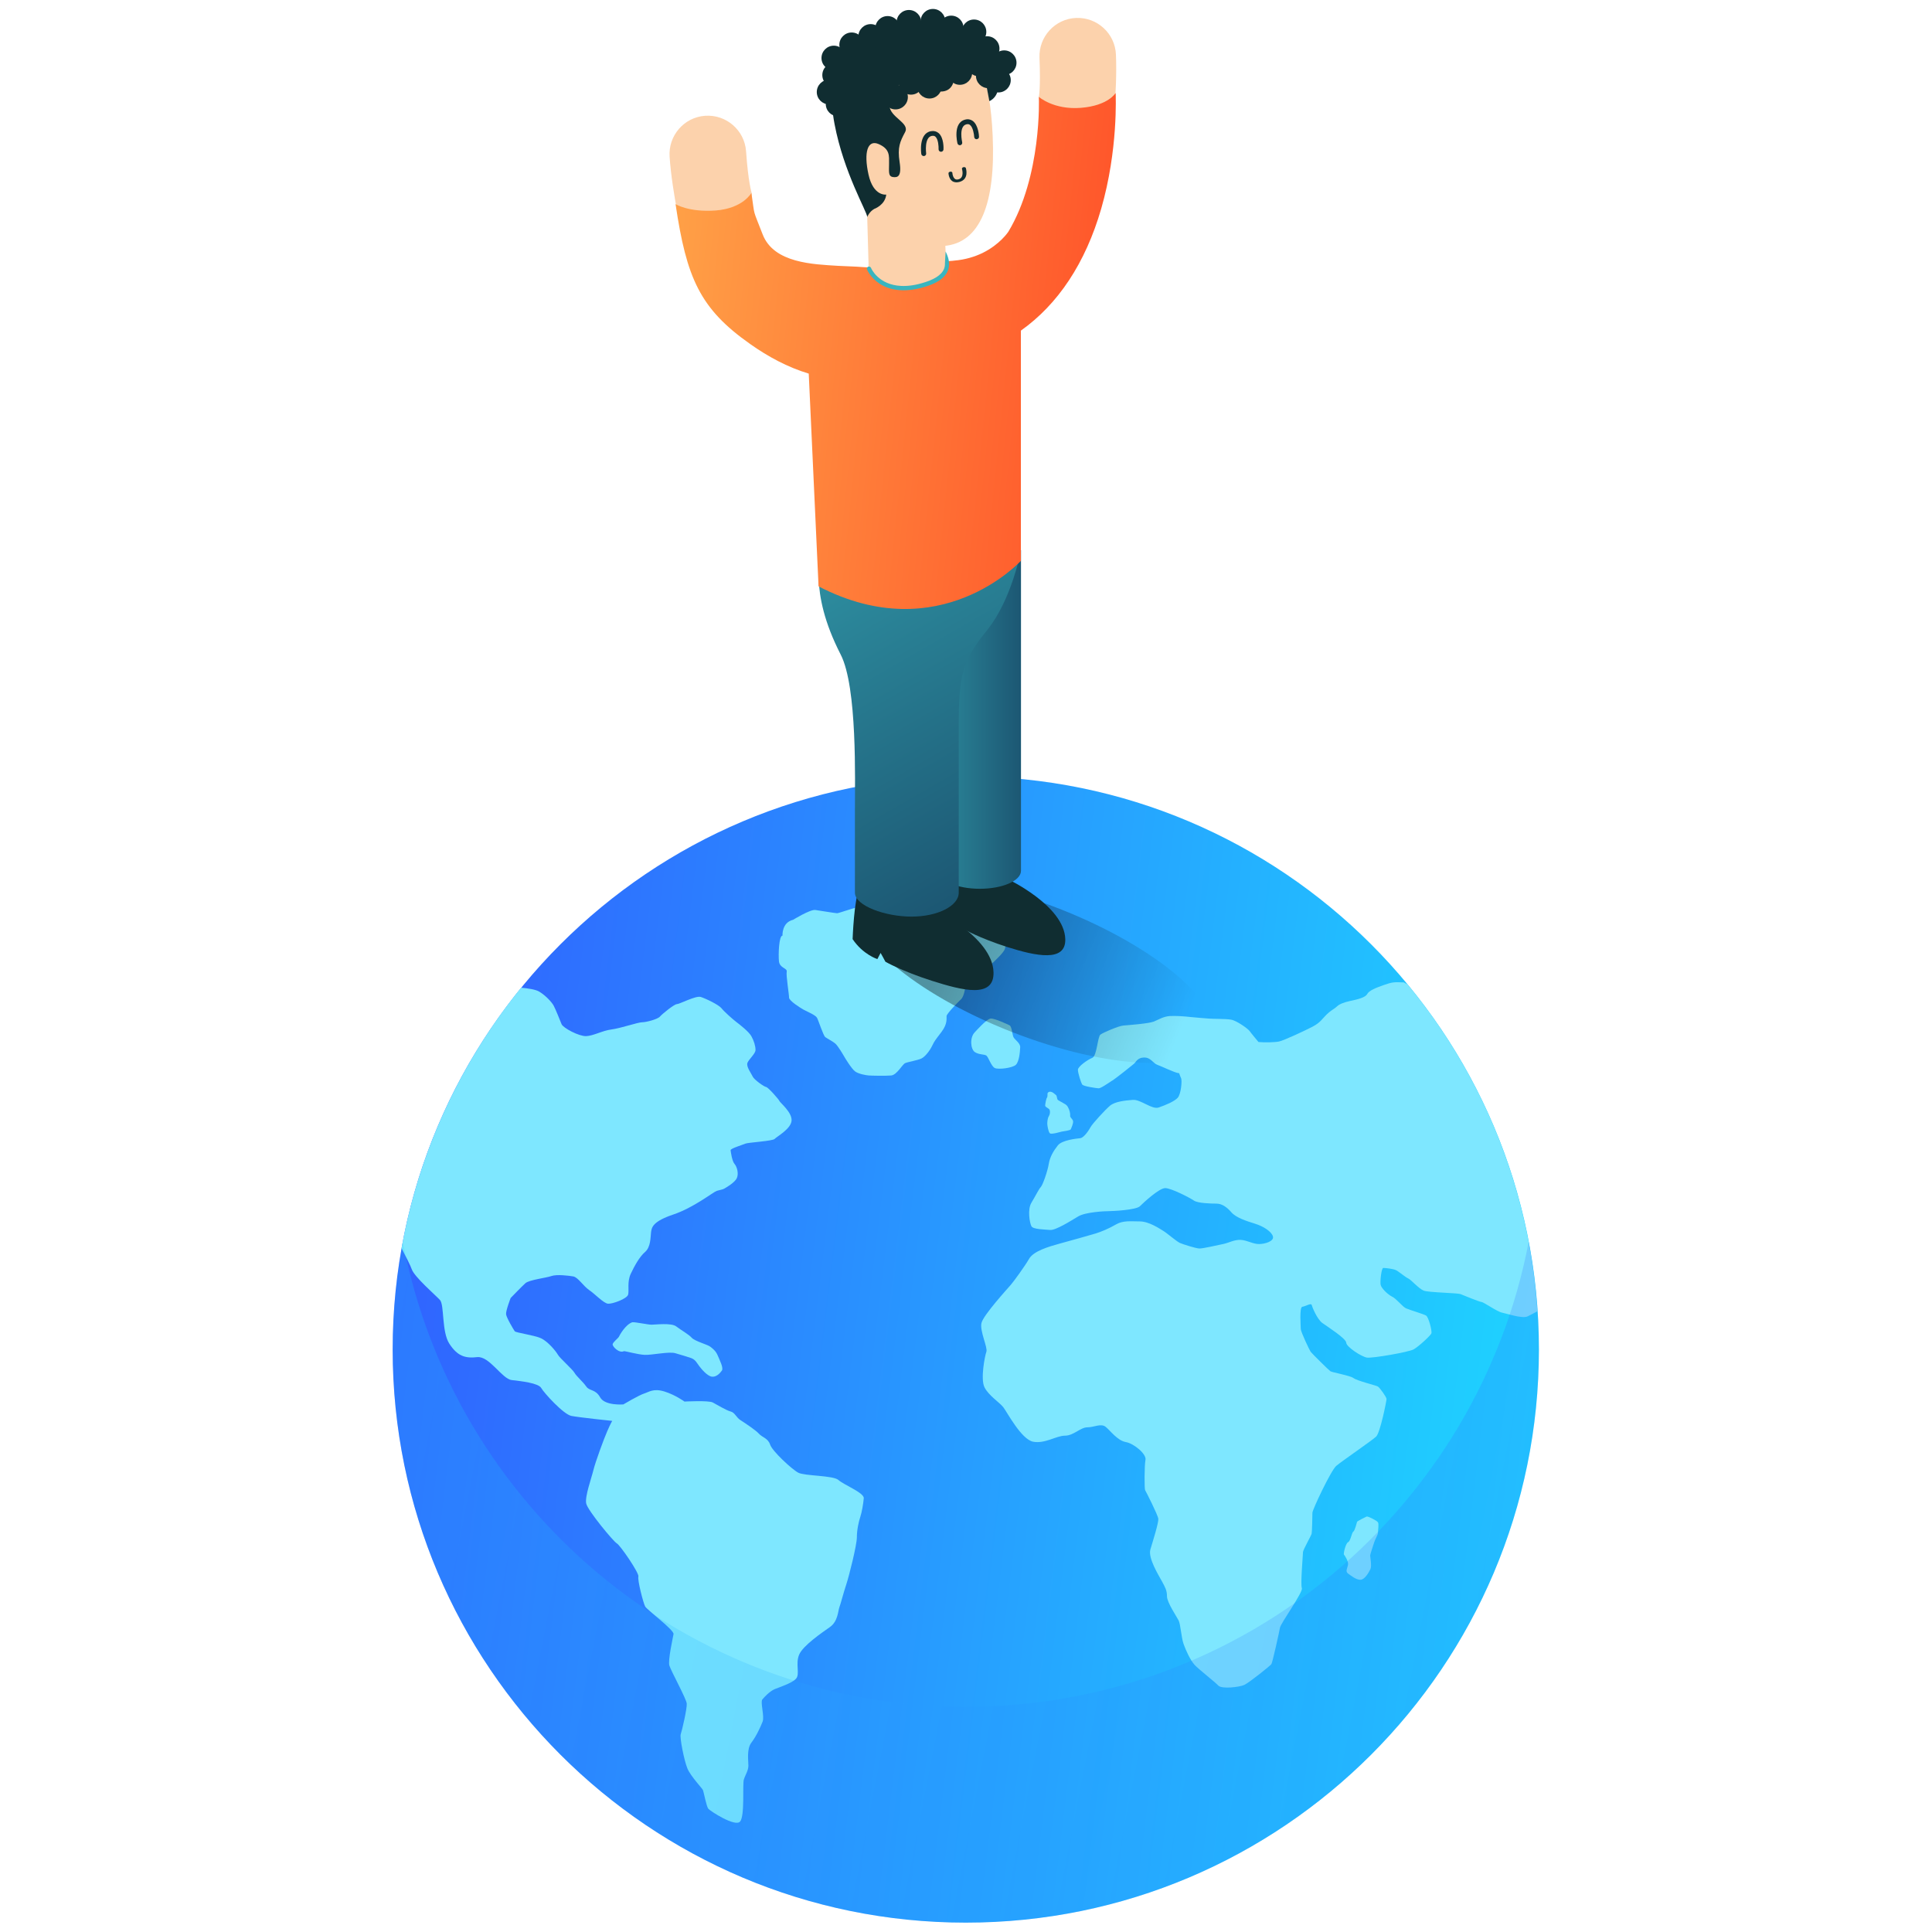 <?xml version="1.0" encoding="UTF-8" standalone="no"?>
<svg xmlns="http://www.w3.org/2000/svg" xmlns:xlink="http://www.w3.org/1999/xlink" xmlns:serif="http://www.serif.com/" width="100%" height="100%" viewBox="0 0 810 810" version="1.1" xml:space="preserve" style="fill-rule:evenodd;clip-rule:evenodd;stroke-linejoin:round;stroke-miterlimit:2;">
    <g transform="matrix(0.75,0,0,0.75,0,0)">
        <g id="Medioambiental" transform="matrix(2.131,0,0,2.131,6.396,5)">
            <g>
                <path d="M250.345,502C333.379,502 400.69,434.688 400.69,351.655C400.69,268.621 333.379,201.31 250.345,201.31C167.312,201.31 100,268.621 100,351.655C100,434.688 167.312,502 250.345,502Z" style="fill:url(#_Linear1);fill-rule:nonzero;"></path>
                <path d="M252.71,252.547C254.176,250.961 256.614,251.021 257.272,250.363C257.93,249.704 260.444,247.46 260.638,246.458C260.833,245.456 261.625,242.494 261.162,241.177C260.698,239.861 259.965,239.397 258.978,238.395C257.99,237.408 255.941,236.749 255.342,236.151C254.744,235.553 248.266,234.625 245.828,234.236C243.375,233.832 236.104,237.482 235.521,237.078C234.922,236.675 232.873,236.226 232.409,236.226C231.945,236.226 228.116,236.555 227.517,236.286C226.919,236.016 224.481,235.223 223.583,235.223C222.685,235.223 217.016,237.213 216.612,237.213C216.208,237.213 212.184,236.555 210.867,236.36C209.551,236.166 205.048,238.933 205.048,238.933C202.026,239.652 202.265,243.092 202.265,243.092C201.338,243.032 201.143,248.044 201.338,249.839C201.532,251.634 203.567,251.589 203.372,252.547C203.163,253.504 204.001,258.546 203.986,259.353C203.971,260.161 206.963,262.061 207.815,262.525C208.668,262.989 210.927,263.916 211.316,264.634C211.72,265.367 212.962,269.332 213.5,269.721C214.039,270.11 215.355,270.783 216.073,271.366C216.806,271.965 218.197,274.373 218.407,274.732C218.601,275.091 220.382,278.038 221.309,278.711C222.237,279.37 224.017,279.699 224.884,279.773C225.737,279.833 229.253,279.908 230.764,279.773C232.289,279.639 233.666,276.871 234.459,276.527C235.252,276.198 237.705,275.794 238.692,275.33C239.68,274.867 240.936,273.221 241.535,271.965C242.133,270.708 242.327,270.513 243.988,268.329C245.634,266.145 245.245,264.754 245.304,264.17C245.364,263.572 248.147,260.67 249.074,259.802C250.002,258.935 250.062,256.9 250.6,255.314C251.124,253.744 251.243,254.133 252.71,252.547Z" style="fill:rgb(126,231,255);fill-rule:nonzero;"></path>
                <path d="M183.206,350.847C182.518,350.353 179.241,349.456 178.449,348.573C177.656,347.676 175.666,346.584 174.38,345.596C173.093,344.609 168.919,345.147 167.932,345.147C166.945,345.147 163.579,344.414 162.876,344.504C161.035,345.118 159.495,347.975 159.345,348.319C159.195,348.663 157.864,349.65 157.714,350.249C157.565,350.847 159.45,352.747 160.676,352.089C161.17,352.089 164.297,352.971 166.077,353.061C167.857,353.166 172.495,352.134 174.14,352.627C175.801,353.121 177.252,353.525 178.329,353.914C179.421,354.318 179.81,355.2 180.408,355.993C181.007,356.786 182.488,358.566 183.685,358.776C184.881,358.97 185.869,357.878 186.362,357.19C186.856,356.502 185.764,354.408 185.27,353.226C184.792,352.029 183.894,351.341 183.206,350.847Z" style="fill:rgb(126,231,255);fill-rule:nonzero;"></path>
                <path d="M157.595,370.384C157.595,370.384 157.221,370.968 156.309,373.047C155.396,375.112 153.167,381.2 152.658,383.31C152.15,385.419 150.385,390.221 150.774,392.061C151.177,393.901 157.909,402.024 158.807,402.518C159.704,403.012 164.731,410.342 164.462,411.239C164.192,412.137 165.748,418.181 166.242,419.078C166.736,419.976 173.871,425.227 173.677,426.319C173.482,427.411 172.196,433.155 172.585,434.547C172.989,435.938 177.043,443.268 177.148,444.555C177.252,445.841 175.861,451.795 175.562,452.588C175.263,453.381 176.459,459.529 177.342,461.609C178.24,463.688 181.217,466.77 181.411,467.264C181.606,467.757 182.309,471.527 182.802,472.126C183.296,472.724 189.848,476.987 191.135,475.491C192.421,474.01 191.733,465.768 192.122,464.481C192.526,463.195 193.319,462.103 193.319,460.816C193.319,459.529 192.825,456.448 194.112,454.772C195.398,453.082 196.49,450.703 197.044,449.282C197.597,447.861 196.386,444.166 196.984,443.448C197.583,442.73 198.959,441.279 200.215,440.755C201.472,440.231 204.718,439.214 205.81,438.017C206.902,436.821 205.616,434.158 206.618,431.734C207.62,429.311 212.662,425.915 214.741,424.434C216.821,422.953 216.821,420.23 217.195,419.243C217.569,418.256 218.212,415.638 218.975,413.349C219.738,411.06 221.772,402.922 221.772,400.932C221.772,398.943 222.266,396.773 222.67,395.577C223.074,394.38 223.463,392.106 223.582,390.67C223.702,389.234 218.302,387.139 216.955,385.898C215.609,384.656 208.084,384.865 206.394,383.968C204.703,383.07 199.572,378.313 199.019,376.608C198.465,374.917 196.969,374.738 196.087,373.75C195.189,372.763 192.317,370.878 191.225,370.175C190.133,369.487 189.774,368.185 188.652,367.916C187.53,367.632 185.076,366.136 183.969,365.552C182.862,364.969 176.549,365.313 176.549,365.313C176.549,365.313 174.141,363.548 171.268,362.665C168.396,361.783 167.229,362.815 165.898,363.234C164.581,363.653 160.512,366.061 160.512,366.061C160.512,366.061 155.695,366.465 154.439,364.221C153.182,361.977 151.656,362.635 150.774,361.349C149.876,360.062 148.2,358.671 147.707,357.773C147.213,356.876 143.832,353.914 143.339,353.016C142.845,352.119 140.661,349.441 138.776,348.648C136.891,347.855 132.328,347.257 132.029,346.868C131.73,346.464 129.845,343.292 129.755,342.41C129.65,341.512 130.952,338.146 130.952,338.146C130.952,338.146 133.824,335.169 134.812,334.272C135.799,333.374 140.272,332.88 141.648,332.387C143.039,331.893 146.211,332.282 147.393,332.491C148.589,332.686 150.07,335.065 151.551,336.067C153.032,337.054 155.336,339.538 156.488,339.642C157.64,339.747 161.47,338.356 161.769,337.264C162.068,336.172 161.47,333.898 162.457,331.803C163.444,329.724 164.731,327.345 166.227,326.059C167.708,324.772 167.618,322.289 167.783,320.898C167.947,319.506 168.351,318.025 173.662,316.23C178.973,314.45 184.134,310.321 185.001,310.052C185.854,309.783 186.527,309.723 186.991,309.454C187.455,309.184 189.774,307.868 190.297,306.671C190.821,305.474 190.327,303.709 189.684,302.976C189.026,302.243 188.711,299.849 188.652,299.386C188.592,298.922 191.763,297.994 192.481,297.665C193.214,297.336 199.707,296.992 200.215,296.409C200.724,295.825 204.449,293.836 204.643,291.651C204.838,289.467 201.607,286.894 201.472,286.49C201.337,286.086 198.495,282.855 197.971,282.795C197.448,282.735 194.815,280.895 194.426,280.028C194.052,279.175 192.676,277.44 193.08,276.437C193.484,275.45 195.189,274.059 195.189,273.071C195.189,272.084 194.785,270.693 194.097,269.466C193.409,268.239 190.925,266.325 190.133,265.726C189.34,265.128 186.961,263.048 186.273,262.151C185.585,261.253 182.114,259.578 180.813,259.174C179.526,258.77 175.263,261.059 174.559,261.059C173.871,261.059 170.7,263.632 170.102,264.335C169.503,265.023 166.526,265.816 165.434,265.816C164.342,265.816 159.779,267.402 157.401,267.701C155.022,268 152.644,269.391 150.744,269.451C148.844,269.511 144.7,267.297 144.311,266.31C143.907,265.322 142.725,262.345 142.232,261.448C141.738,260.55 140.242,258.875 138.462,257.783C137.504,257.199 135.425,256.9 133.675,256.75C117.952,276.153 106.897,299.49 102.334,325.086C103.471,327.3 104.668,329.604 105.012,330.607C105.685,332.596 111.205,337.368 112.402,338.655C113.599,339.941 112.806,346.987 114.885,350.159C116.965,353.33 118.954,354.033 122.156,353.659C125.372,353.3 128.663,359.374 131.236,359.673C133.809,359.973 138.237,360.466 138.97,361.753C139.703,363.039 144.82,368.694 146.899,369.083C148.993,369.487 157.595,370.384 157.595,370.384Z" style="fill:rgb(126,231,255);fill-rule:nonzero;"></path>
                <path d="M366.238,255.883C365.625,255.554 365.251,255.359 365.251,255.359C362.678,255.254 362.274,255.254 360,256.047C357.726,256.84 356.126,257.528 355.632,258.426C355.138,259.324 353.149,259.817 351.264,260.206C349.379,260.61 348.287,261.104 347.688,261.687C347.09,262.286 346.387,262.48 345.115,263.677C343.844,264.874 343.425,265.861 341.345,266.953C339.266,268.045 333.791,270.588 332.534,270.857C331.487,271.082 328.854,271.157 327.119,270.992C326.475,270.214 325.129,268.599 324.83,268.15C324.426,267.551 321.404,265.367 319.923,265.128C318.442,264.874 315.315,264.963 314.029,264.844C312.742,264.724 311.097,264.634 309.317,264.44C307.536,264.245 305.502,264.096 303.856,264.185C302.226,264.29 300.984,265.083 299.698,265.622C298.411,266.16 293.01,266.564 291.709,266.669C290.422,266.773 286.398,268.509 285.665,269.047C284.917,269.586 284.768,274.642 283.526,275.151C282.284,275.645 279.756,277.425 279.756,278.277C279.756,279.115 280.549,281.643 280.893,282.152C281.237,282.646 284.558,283.094 285.157,283.139C285.755,283.184 287.58,281.853 288.777,281.105C289.974,280.357 293.983,277.096 294.477,276.692C294.97,276.288 295.374,275.061 297.154,275.061C298.935,275.061 299.383,276.542 300.625,276.991C301.867,277.44 304.784,278.876 305.981,279.13C306.055,279.145 306.16,279.16 306.31,279.175C306.504,279.773 306.714,280.252 306.818,280.462C307.118,281.06 306.833,284.62 305.936,285.623C305.038,286.61 302.749,287.538 300.969,288.166C299.189,288.794 296.242,286.027 294.192,286.176C292.128,286.326 289.48,286.61 288.179,287.702C286.877,288.794 283.616,292.37 283.122,293.252C282.628,294.15 281.342,296.124 280.34,296.229C279.352,296.334 275.582,296.723 274.49,298.114C273.398,299.505 272.411,301.091 272.112,302.976C271.813,304.861 270.526,308.526 270.032,309.02C269.539,309.513 268.641,311.368 267.564,313.149C266.472,314.929 267.115,318.489 267.564,319.327C268.013,320.165 271.065,320.165 272.486,320.299C273.907,320.419 277.856,317.936 279.816,316.754C281.791,315.572 286.892,315.363 287.879,315.363C288.867,315.363 295.015,315.063 296.017,314.076C297.005,313.089 301.074,309.319 302.66,309.319C304.245,309.319 309.197,311.892 310.199,312.595C311.187,313.283 314.657,313.388 316.093,313.388C317.529,313.388 318.816,314.286 320.013,315.662C321.21,317.053 323.872,317.936 326.161,318.639C328.435,319.327 330.589,320.748 330.918,322.005C331.248,323.261 328.839,323.994 327.253,323.994C325.668,323.994 324.187,323.007 322.496,322.902C320.806,322.798 319.325,323.695 317.829,323.994C316.348,324.294 312.473,325.206 311.576,325.161C310.678,325.116 307.417,324.099 306.519,323.71C305.622,323.306 303.153,321.137 302.151,320.539C301.164,319.94 298.381,318.055 296.002,318.055C293.624,318.055 291.634,317.756 289.749,318.848C287.864,319.94 285.979,320.733 284.394,321.227C282.808,321.72 277.752,323.112 274.879,323.905C272.007,324.697 268.118,325.849 266.951,327.869C265.784,329.888 262.927,333.793 262.179,334.661C261.445,335.528 254.953,342.604 254.459,344.699C253.966,346.808 256.15,351.161 255.746,352.253C255.342,353.345 254.16,359.389 255.252,361.573C256.344,363.757 259.216,365.537 260.204,366.824C261.191,368.111 264.916,375.246 268.013,375.845C271.109,376.443 274.101,374.259 276.36,374.259C278.634,374.259 280.429,372.075 282.21,372.075C283.99,372.075 285.815,370.938 287.071,371.97C288.328,373.017 290.138,375.546 292.322,375.935C294.506,376.338 297.783,379.106 297.483,380.602C297.184,382.083 297.184,388.231 297.379,388.531C297.573,388.83 300.745,395.068 300.849,396.07C300.954,397.058 299.458,401.815 298.77,404.104C298.082,406.392 301.044,411.045 301.837,412.541C302.63,414.022 303.123,414.815 303.123,416.415C303.123,418.001 305.696,421.771 306.19,422.758C306.684,423.746 306.878,427.216 307.477,428.907C308.075,430.597 309.257,433.17 310.349,434.367C311.441,435.564 315.719,438.87 316.602,439.827C317.485,440.77 322.137,440.231 323.394,439.648C324.65,439.079 330.245,434.592 330.515,434.188C330.784,433.784 332.564,425.84 332.758,424.643C332.953,423.447 338.892,415.279 338.503,414.261C338.114,413.244 338.802,405.405 338.802,404.807C338.802,404.208 340.986,400.439 341.076,399.945C341.181,399.451 341.271,395.277 341.271,394.485C341.271,393.692 346.132,383.384 347.524,382.188C348.915,380.991 356.933,375.516 357.996,374.498C359.058,373.481 360.718,365.134 360.718,364.64C360.718,364.146 358.938,361.663 358.444,361.364C357.951,361.065 352.984,359.868 352.101,359.18C351.204,358.491 346.447,357.669 345.983,357.355C345.519,357.04 341.136,352.687 340.822,352.268C340.508,351.849 338.219,346.987 338.219,346.299C338.219,345.611 337.815,340.555 338.623,340.45C339.416,340.345 340.926,339.403 341.076,339.956C341.211,340.51 342.497,343.711 343.889,344.714C345.28,345.701 350.112,348.783 350.142,349.875C350.172,350.967 354.151,353.555 355.572,353.779C356.978,354.004 366.478,352.343 367.794,351.64C369.111,350.922 372.312,347.96 372.491,347.406C372.686,346.853 371.773,343.128 371.07,342.739C370.382,342.335 366.702,341.258 365.819,340.854C364.922,340.45 363.276,338.296 362.169,337.787C361.077,337.264 359.372,335.603 359.177,334.72C358.983,333.823 359.372,330.262 359.865,330.262C360.359,330.262 362.439,330.457 363.231,330.861C364.024,331.265 365.67,332.701 366.403,333.015C367.136,333.329 369.185,335.723 370.472,336.216C371.758,336.71 379.298,336.815 380.091,337.114C380.884,337.413 385.147,339.193 385.641,339.193C386.135,339.193 389.74,341.737 390.982,341.976C392.223,342.215 396.337,343.651 397.729,342.963C398.342,342.649 399.314,342.185 400.287,341.632C398.192,309.124 385.746,279.474 366.238,255.883Z" style="fill:rgb(126,231,255);fill-rule:nonzero;"></path>
                <path d="M356.425,405.719C356.425,405.315 357.278,402.937 357.487,402.219C357.682,401.486 358.475,400.304 358.475,399.646C358.475,398.988 358.744,397.462 358.475,396.998C358.205,396.534 355.827,395.352 355.498,395.472C355.168,395.607 353.059,396.669 352.984,396.863C352.924,397.058 352.386,399.242 351.997,399.436C351.593,399.631 351.309,401.905 350.606,402.219C350.007,402.488 349.349,405.256 349.544,405.465C349.738,405.66 350.8,407.245 350.606,408.173C350.411,409.1 349.873,409.893 350.606,410.417C351.339,410.94 352.79,412.137 353.912,412.062C355.034,412.002 356.096,410.073 356.485,409.28C356.889,408.487 356.425,406.108 356.425,405.719Z" style="fill:rgb(126,231,255);fill-rule:nonzero;"></path>
                <path d="M261.834,266.624C261.31,266.355 257.93,264.769 256.882,264.844C255.82,264.904 252.963,268.18 252.724,268.419C251.317,269.795 251.602,272.907 252.724,273.64C253.845,274.373 255.237,274.164 255.76,274.568C256.284,274.972 257.017,277.35 257.944,277.814C258.872,278.278 262.642,277.814 263.495,276.961C264.347,276.108 264.557,273.655 264.616,272.398C264.676,271.142 263.031,270.409 262.761,269.496C262.492,268.539 262.358,266.893 261.834,266.624Z" style="fill:rgb(126,231,255);fill-rule:nonzero;"></path>
                <path d="M271.723,292.444C271.723,292.788 271.977,294.584 272.411,294.943C272.845,295.302 275.134,294.569 275.538,294.494C275.942,294.419 277.767,294.195 277.886,293.895C278.006,293.596 278.604,292.34 278.485,291.741C278.365,291.143 277.647,290.829 277.722,290.305C277.797,289.781 277.542,288.764 277.123,288.031C276.705,287.283 276.001,287.134 275.912,287.014C275.807,286.894 274.52,286.326 274.401,286.071C274.281,285.817 274.206,285.054 274.057,284.949C273.907,284.845 273.339,284.306 272.995,284.157C272.157,283.783 271.783,284.351 271.783,284.486C271.783,284.605 271.813,285.428 271.633,285.608C271.454,285.787 271.169,287.223 271.169,287.672C271.169,288.121 272.157,288.345 272.336,288.794C272.516,289.243 272.441,289.961 272.112,290.5C271.768,291.023 271.723,292.1 271.723,292.444Z" style="fill:rgb(126,231,255);fill-rule:nonzero;"></path>
                <path d="M250.345,445.392C176.983,445.392 115.917,392.854 102.678,323.351C100.928,332.521 100,341.976 100,351.655C100,434.681 167.304,502 250.345,502C333.387,502 400.69,434.696 400.69,351.655C400.69,341.976 399.763,332.521 398.013,323.351C384.773,392.854 323.693,445.392 250.345,445.392Z" style="fill:url(#_Linear2);fill-rule:nonzero;"></path>
            </g>
            <g opacity="0.37">
                <g transform="matrix(0.931,0.365,-0.365,0.931,110.562,-80.647)">
                    <ellipse cx="268.64" cy="252.177" rx="49.812" ry="17.32" style="fill:url(#_Linear3);"></ellipse>
                </g>
            </g>
            <path d="M186.078,68.735C186.845,68.735 187.639,68.652 188.434,68.46C193.832,67.17 195.229,64.425 193.941,59.017L194.161,48.202C194.133,48.092 193.284,45.484 192.708,37.359C192.325,31.815 187.502,27.642 181.968,28.026C176.433,28.411 172.268,33.242 172.651,38.787C173.336,48.614 176.186,60.527 176.323,61.049C177.419,65.66 181.529,68.735 186.078,68.735Z" style="fill:rgb(252,210,172);fill-rule:nonzero;"></path>
            <path d="M279.76,43.261C278.993,43.343 278.198,43.343 277.376,43.234C271.869,42.547 270.17,39.995 270.855,34.477L269.512,23.031C269.512,22.921 270.005,20.944 269.677,12.819C269.457,7.274 273.759,2.58 279.294,2.361C284.829,2.141 289.514,6.451 289.734,11.996C290.145,21.823 288.638,34.011 288.555,34.532C288.035,39.226 284.281,42.767 279.76,43.261Z" style="fill:rgb(252,210,172);fill-rule:nonzero;"></path>
            <path d="M261.264,228.219C261.264,228.219 276.225,235.246 276.444,244.03C276.608,250.096 268.799,248.477 261.264,246.089C253.729,243.673 249.866,241.395 249.866,241.395L248.277,242.218L247.893,240.736C247.893,240.736 244.303,239.61 241.81,235.822C241.81,235.822 243.016,229.317 244.331,227.011L261.264,228.219Z" style="fill:rgb(16,45,49);fill-rule:nonzero;"></path>
            <path d="M241.426,235.85C241.426,235.85 257.4,243.344 257.62,252.731C257.784,259.621 249.454,257.48 241.426,254.928C233.398,252.347 229.26,249.932 229.26,249.932L228.658,248.806L228,247.626L227.151,249.245C227.151,249.245 223.342,248.038 220.657,244.002C220.657,244.002 221.04,233.297 222.438,230.826L241.426,235.85Z" style="fill:rgb(16,45,49);fill-rule:nonzero;"></path>
            <path d="M247.975,222.18L246.659,221.878L240.631,177.738L246.714,158.99L250.66,145.485L264.826,142.026L264.826,226.078C264.826,228.685 260.003,230.799 254.03,230.799C248.057,230.799 243.234,228.685 243.234,226.078C243.234,224.458 245.098,223.031 247.975,222.18Z" style="fill:url(#_Linear4);fill-rule:nonzero;"></path>
            <path d="M256.908,138.128L264.826,142.026C264.826,142.026 262.415,154.955 255.949,162.943C249.482,170.931 248.496,174.527 248.496,188.005L248.496,231.815C248.496,235.301 242.961,238.101 236.111,238.101C229.261,238.101 221.26,235.273 221.26,231.815L221.26,210.376C221.26,202.416 221.918,177.93 217.533,169.366C213.149,160.802 211.944,154.406 211.725,149.328L256.908,138.128Z" style="fill:url(#_Linear5);fill-rule:nonzero;"></path>
            <path d="M174.213,51.194C177.09,70.601 180.598,78.617 193.777,87.895C198.435,91.189 203.586,93.989 209.149,95.663L211.724,151.469C243.563,167.994 264.799,144.771 264.799,144.771L264.799,84.381C274.553,77.464 281.732,66.676 285.869,52.402C290.336,36.948 289.678,22.646 289.651,22.042C289.651,22.042 287.76,25.364 280.554,25.94C273.375,26.517 269.511,23.058 269.511,23.058C269.539,23.36 270.306,43.81 261.511,58.441C261.428,58.551 259.319,61.762 254.743,64.013C252.743,64.974 250.276,65.77 247.317,66.017C247.153,66.045 247.016,66.045 246.851,66.072C238.878,66.594 232.494,67.609 227.178,67.774C225.671,67.829 224.274,67.801 222.958,67.692C221.397,67.554 219.287,67.527 216.876,67.39C210.327,66.978 199.997,66.703 197.065,59.155C194.298,51.99 195.092,54.872 194.106,48.257C194.106,48.257 191.969,52.292 184.762,52.869C177.638,53.39 174.213,51.194 174.213,51.194Z" style="fill:url(#_Linear6);fill-rule:nonzero;"></path>
            <path d="M253.072,13.67C253.072,13.67 256.689,17.019 257.401,33.352C258.168,50.755 254.25,61.433 244.578,62.174C234.906,62.915 225.343,59.402 224.274,48.943C223.206,38.512 215.068,22.921 222.767,15.427C230.467,7.933 243.948,4.749 253.072,13.67Z" style="fill:rgb(252,210,172);fill-rule:nonzero;"></path>
            <path d="M235.284,73.123C240.908,72.872 245.345,69.93 245.195,66.553C245.044,63.175 240.363,60.641 234.739,60.893C229.116,61.145 224.679,64.086 224.829,67.464C224.98,70.841 229.661,73.375 235.284,73.123Z" style="fill:rgb(252,210,172);fill-rule:nonzero;"></path>
            <path d="M245.18,67.197L244.851,58.661L224.329,48.943L224.849,67.445L245.18,67.197Z" style="fill:rgb(252,210,172);fill-rule:nonzero;"></path>
            <path d="M226.329,52.457C226.329,52.457 229.178,51.469 229.48,48.696C229.48,48.696 226.109,49.245 224.822,43.426C223.534,37.606 224.575,34.148 227.534,35.465C230.493,36.783 230.219,38.567 230.219,40.626C230.219,42.685 229.973,43.865 231.178,44.085C232.411,44.277 233.59,44.057 232.987,40.187C232.384,36.289 233.096,34.807 234.412,32.336C235.754,29.866 230.439,28.466 230.329,25.364C230.219,22.262 231.726,20.176 234.083,19.297C236.439,18.419 238.988,20.697 242.248,21.466C245.509,22.262 246.879,20.587 247.235,18.693C247.564,16.799 248.139,13.862 251.044,14.439C253.921,15.015 255.756,20.176 255.893,20.834C256.03,21.493 256.524,24.183 256.524,24.183C256.524,24.183 259.675,23.085 258.77,18.172C257.866,13.258 259.839,9.772 251.126,6.67C242.413,3.568 238.494,1.867 227.945,5.408C217.396,8.949 213.478,17.376 215.917,30.195C218.355,43.014 224.438,53.143 224.493,54.571C224.465,54.598 225.013,53.198 226.329,52.457Z" style="fill:rgb(16,45,49);fill-rule:nonzero;"></path>
            <path d="M248.878,35.74L248.933,35.74C249.262,35.658 249.481,35.301 249.399,34.971C249.399,34.916 248.44,30.826 250.468,30.277C250.961,30.14 251.262,30.277 251.427,30.415C252.249,31.018 252.523,32.967 252.55,33.571C252.578,33.928 252.852,34.203 253.208,34.175C253.591,34.12 253.838,33.873 253.811,33.516C253.811,33.214 253.646,30.469 252.167,29.371C251.591,28.96 250.906,28.822 250.139,29.042C246.878,29.92 248.111,35.054 248.166,35.273C248.248,35.575 248.55,35.795 248.878,35.74Z" style="fill:rgb(16,45,49);fill-rule:nonzero;"></path>
            <path d="M239.344,38.595L239.398,38.595C239.755,38.54 240.001,38.21 239.946,37.881C239.946,37.826 239.398,33.654 241.453,33.297C241.974,33.214 242.248,33.379 242.385,33.516C243.152,34.203 243.235,36.152 243.207,36.783C243.18,37.14 243.454,37.442 243.81,37.469C244.194,37.469 244.468,37.222 244.495,36.865C244.522,36.563 244.605,33.791 243.235,32.583C242.687,32.116 242.001,31.924 241.234,32.062C237.919,32.638 238.631,37.853 238.686,38.1C238.741,38.375 239.015,38.595 239.344,38.595Z" style="fill:rgb(16,45,49);fill-rule:nonzero;"></path>
            <path d="M249.783,41.504L249.728,41.504C249.454,41.587 249.29,41.779 249.345,41.971C249.345,41.998 250.057,44.249 248.44,44.689C248.029,44.798 247.81,44.743 247.673,44.689C247.016,44.387 246.824,43.316 246.824,42.987C246.824,42.794 246.577,42.657 246.303,42.685C245.974,42.74 245.81,42.904 245.81,43.096C245.81,43.261 245.92,44.798 247.07,45.32C247.536,45.512 248.084,45.539 248.687,45.375C251.29,44.661 250.386,41.861 250.359,41.724C250.276,41.559 250.057,41.449 249.783,41.504Z" style="fill:rgb(16,45,49);fill-rule:nonzero;"></path>
            <path d="M220.409,12.654C222.195,12.654 223.643,11.204 223.643,9.415C223.643,7.626 222.195,6.176 220.409,6.176C218.624,6.176 217.176,7.626 217.176,9.415C217.176,11.204 218.624,12.654 220.409,12.654Z" style="fill:rgb(16,45,49);fill-rule:nonzero;"></path>
            <path d="M231.918,26.352C233.703,26.352 235.151,24.902 235.151,23.113C235.151,21.324 233.703,19.874 231.918,19.874C230.132,19.874 228.685,21.324 228.685,23.113C228.685,24.902 230.132,26.352 231.918,26.352Z" style="fill:rgb(16,45,49);fill-rule:nonzero;"></path>
            <path d="M235.973,22.482C237.759,22.482 239.207,21.031 239.207,19.242C239.207,17.453 237.759,16.003 235.973,16.003C234.188,16.003 232.74,17.453 232.74,19.242C232.74,21.031 234.188,22.482 235.973,22.482Z" style="fill:rgb(16,45,49);fill-rule:nonzero;"></path>
            <path d="M240.823,23.497C242.608,23.497 244.056,22.047 244.056,20.258C244.056,18.469 242.608,17.019 240.823,17.019C239.037,17.019 237.589,18.469 237.589,20.258C237.589,22.047 239.037,23.497 240.823,23.497Z" style="fill:rgb(16,45,49);fill-rule:nonzero;"></path>
            <path d="M248.797,19.901C250.582,19.901 252.03,18.451 252.03,16.662C252.03,14.873 250.582,13.423 248.797,13.423C247.011,13.423 245.563,14.873 245.563,16.662C245.563,18.451 247.011,19.901 248.797,19.901Z" style="fill:rgb(16,45,49);fill-rule:nonzero;"></path>
            <path d="M253.757,17.65C255.542,17.65 256.99,16.2 256.99,14.411C256.99,12.622 255.542,11.172 253.757,11.172C251.971,11.172 250.523,12.622 250.523,14.411C250.523,16.2 251.971,17.65 253.757,17.65Z" style="fill:rgb(16,45,49);fill-rule:nonzero;"></path>
            <path d="M256.25,20.78C258.036,20.78 259.484,19.329 259.484,17.541C259.484,15.752 258.036,14.301 256.25,14.301C254.465,14.301 253.017,15.752 253.017,17.541C253.017,19.329 254.465,20.78 256.25,20.78Z" style="fill:rgb(16,45,49);fill-rule:nonzero;"></path>
            <path d="M215.725,16.113C217.511,16.113 218.958,14.663 218.958,12.874C218.958,11.085 217.511,9.635 215.725,9.635C213.939,9.635 212.492,11.085 212.492,12.874C212.492,14.663 213.939,16.113 215.725,16.113Z" style="fill:rgb(16,45,49);fill-rule:nonzero;"></path>
            <path d="M215.944,20.587C217.729,20.587 219.177,19.137 219.177,17.348C219.177,15.56 217.729,14.109 215.944,14.109C214.158,14.109 212.71,15.56 212.71,17.348C212.71,19.137 214.158,20.587 215.944,20.587Z" style="fill:rgb(16,45,49);fill-rule:nonzero;"></path>
            <path d="M214.492,25.034C216.277,25.034 217.725,23.584 217.725,21.795C217.725,20.006 216.277,18.556 214.492,18.556C212.706,18.556 211.258,20.006 211.258,21.795C211.258,23.584 212.706,25.034 214.492,25.034Z" style="fill:rgb(16,45,49);fill-rule:nonzero;"></path>
            <path d="M216.848,28.164C218.634,28.164 220.081,26.713 220.081,24.924C220.081,23.136 218.634,21.685 216.848,21.685C215.062,21.685 213.615,23.136 213.615,24.924C213.615,26.713 215.062,28.164 216.848,28.164Z" style="fill:rgb(16,45,49);fill-rule:nonzero;"></path>
            <path d="M225.397,10.458C227.182,10.458 228.63,9.008 228.63,7.219C228.63,5.43 227.182,3.98 225.397,3.98C223.611,3.98 222.164,5.43 222.164,7.219C222.164,9.008 223.611,10.458 225.397,10.458Z" style="fill:rgb(16,45,49);fill-rule:nonzero;"></path>
            <path d="M229.836,8.345C231.621,8.345 233.069,6.895 233.069,5.106C233.069,3.317 231.621,1.867 229.836,1.867C228.05,1.867 226.603,3.317 226.603,5.106C226.603,6.895 228.05,8.345 229.836,8.345Z" style="fill:rgb(16,45,49);fill-rule:nonzero;"></path>
            <path d="M235.426,6.753C237.212,6.753 238.659,5.302 238.659,3.514C238.659,1.725 237.212,0.274 235.426,0.274C233.64,0.274 232.193,1.725 232.193,3.514C232.193,5.302 233.64,6.753 235.426,6.753Z" style="fill:rgb(16,45,49);fill-rule:nonzero;"></path>
            <path d="M241.728,6.478C243.514,6.478 244.962,5.028 244.962,3.239C244.962,1.45 243.514,0 241.728,0C239.943,0 238.495,1.45 238.495,3.239C238.495,5.028 239.943,6.478 241.728,6.478Z" style="fill:rgb(16,45,49);fill-rule:nonzero;"></path>
            <path d="M246.523,8.235C248.308,8.235 249.756,6.785 249.756,4.996C249.756,3.207 248.308,1.757 246.523,1.757C244.737,1.757 243.29,3.207 243.29,4.996C243.29,6.785 244.737,8.235 246.523,8.235Z" style="fill:rgb(16,45,49);fill-rule:nonzero;"></path>
            <path d="M252.496,9.251C254.282,9.251 255.73,7.8 255.73,6.012C255.73,4.223 254.282,2.772 252.496,2.772C250.711,2.772 249.263,4.223 249.263,6.012C249.263,7.8 250.711,9.251 252.496,9.251Z" style="fill:rgb(16,45,49);fill-rule:nonzero;"></path>
            <path d="M255.948,13.643C257.733,13.643 259.181,12.192 259.181,10.403C259.181,8.615 257.733,7.164 255.948,7.164C254.162,7.164 252.714,8.615 252.714,10.403C252.714,12.192 254.162,13.643 255.948,13.643Z" style="fill:rgb(16,45,49);fill-rule:nonzero;"></path>
            <path d="M260.414,17.348C262.2,17.348 263.648,15.898 263.648,14.109C263.648,12.32 262.2,10.87 260.414,10.87C258.629,10.87 257.181,12.32 257.181,14.109C257.181,15.898 258.629,17.348 260.414,17.348Z" style="fill:rgb(16,45,49);fill-rule:nonzero;"></path>
            <path d="M258.908,21.905C260.693,21.905 262.141,20.455 262.141,18.666C262.141,16.877 260.693,15.427 258.908,15.427C257.122,15.427 255.674,16.877 255.674,18.666C255.674,20.455 257.122,21.905 258.908,21.905Z" style="fill:rgb(16,45,49);fill-rule:nonzero;"></path>
            <path d="M245.892,67.774C245.509,69.942 243.591,71.617 240.193,72.715C237.508,73.593 235.233,73.868 233.37,73.785C230.849,73.676 229.014,72.907 227.753,72.084C225.342,70.519 224.465,68.433 224.438,68.35C224.328,68.076 224.465,67.746 224.739,67.609C225.013,67.499 225.342,67.637 225.479,67.911C225.561,68.158 227.452,72.385 233.398,72.66C235.179,72.742 237.316,72.468 239.864,71.617C242.851,70.629 244.522,69.256 244.824,67.527C244.878,67.252 244.878,66.978 244.878,66.676L245.043,63.629C245.728,64.947 246.139,66.374 245.892,67.774Z" style="fill:rgb(57,181,191);fill-rule:nonzero;"></path>
        </g>
    </g>
    <defs>
        <linearGradient id="_Linear1" x1="0" y1="0" x2="1" y2="0" gradientUnits="userSpaceOnUse" gradientTransform="matrix(-317.9,-37.527,37.527,-317.9,389.832,502)"><stop offset="0" style="stop-color:rgb(30,214,255);stop-opacity:1"></stop><stop offset="1" style="stop-color:rgb(49,94,255);stop-opacity:1"></stop></linearGradient>
        <linearGradient id="_Linear2" x1="0" y1="0" x2="1" y2="0" gradientUnits="userSpaceOnUse" gradientTransform="matrix(-310.088,-61.612,61.612,-310.088,389.832,502)"><stop offset="0" style="stop-color:rgb(49,94,255);stop-opacity:0.2"></stop><stop offset="1" style="stop-color:rgb(30,214,255);stop-opacity:0.2"></stop></linearGradient>
        <linearGradient id="_Linear3" x1="0" y1="0" x2="1" y2="0" gradientUnits="userSpaceOnUse" gradientTransform="matrix(65.053,1.87,-1.87,65.053,245.025,248.066)"><stop offset="0" style="stop-color:black;stop-opacity:1"></stop><stop offset="1" style="stop-color:black;stop-opacity:0"></stop></linearGradient>
        <linearGradient id="_Linear4" x1="0" y1="0" x2="1" y2="0" gradientUnits="userSpaceOnUse" gradientTransform="matrix(-24.173,2.96034e-15,-2.96034e-15,-24.173,264.824,186.41)"><stop offset="0" style="stop-color:rgb(28,87,115);stop-opacity:1"></stop><stop offset="1" style="stop-color:rgb(45,141,159);stop-opacity:1"></stop></linearGradient>
        <linearGradient id="_Linear5" x1="0" y1="0" x2="1" y2="0" gradientUnits="userSpaceOnUse" gradientTransform="matrix(-45.99,-79.512,79.512,-45.99,264.693,224.821)"><stop offset="0" style="stop-color:rgb(28,87,115);stop-opacity:1"></stop><stop offset="1" style="stop-color:rgb(45,141,159);stop-opacity:1"></stop></linearGradient>
        <linearGradient id="_Linear6" x1="0" y1="0" x2="1" y2="0" gradientUnits="userSpaceOnUse" gradientTransform="matrix(122.289,12.719,-12.719,122.289,179.025,27.073)"><stop offset="0" style="stop-color:rgb(255,159,70);stop-opacity:1"></stop><stop offset="1" style="stop-color:rgb(255,79,40);stop-opacity:1"></stop></linearGradient>
    </defs>
</svg>
